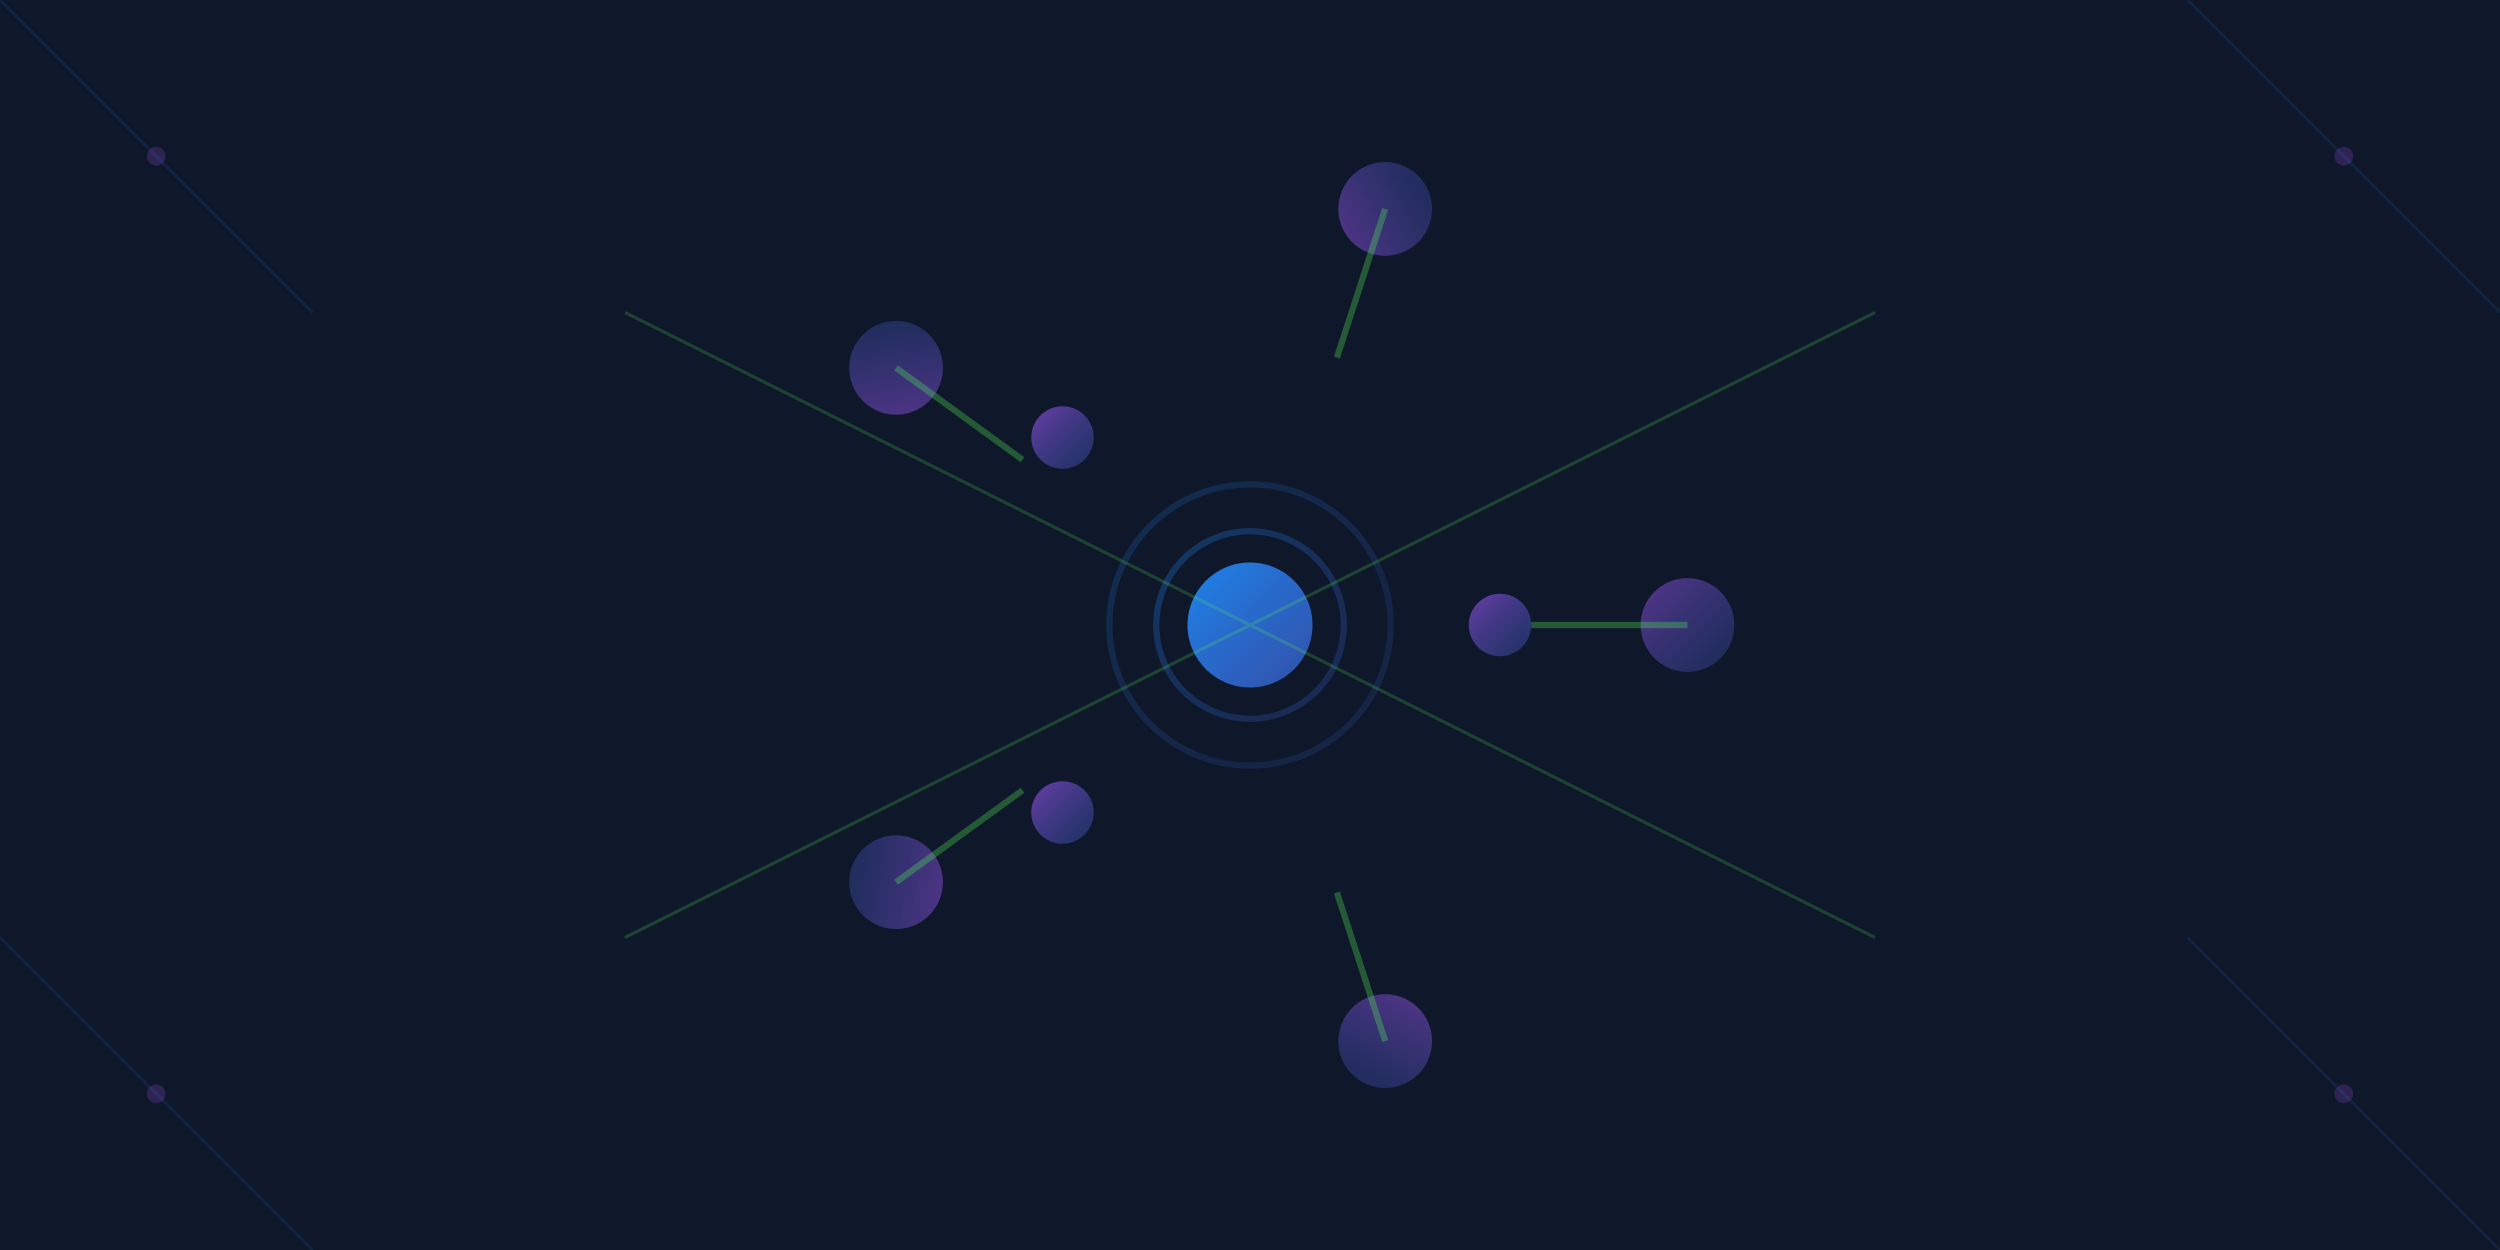 <svg viewBox="0 0 800 400" xmlns="http://www.w3.org/2000/svg">
  
  <rect fill="#0F172A" height="400" width="800"></rect>
  
  
  <defs>
    <linearGradient y2="100%" x2="100%" y1="0%" x1="0%" id="coreGradient">
      <stop style="stop-color:#1E90FF;stop-opacity:0.9" offset="0%"></stop>
      <stop style="stop-color:#4169E1;stop-opacity:0.7" offset="100%"></stop>
    </linearGradient>
    <linearGradient y2="100%" x2="100%" y1="0%" x1="0%" id="expansionGradient">
      <stop style="stop-color:#A855F7;stop-opacity:0.6" offset="0%"></stop>
      <stop style="stop-color:#4169E1;stop-opacity:0.3" offset="100%"></stop>
    </linearGradient>
    <linearGradient id="flowGradient">
      <stop style="stop-color:#55F755;stop-opacity:0.4" offset="0%"></stop>
      <stop style="stop-color:#55F755;stop-opacity:0.1" offset="100%"></stop>
    </linearGradient>
    
    
    <filter id="glow">
      <feGaussianBlur result="coloredBlur" stdDeviation="2"></feGaussianBlur>
      <feMerge>
        <feMergeNode in="coloredBlur"></feMergeNode>
        <feMergeNode in="SourceGraphic"></feMergeNode>
      </feMerge>
    </filter>
  </defs>

  
  <g transform="translate(400, 200)">
    
    <circle opacity="0.3" stroke-width="2" stroke="url(#coreGradient)" fill="none" r="30" cy="0" cx="0">
      
      
    </circle>
    <circle opacity="0.2" stroke-width="2" stroke="url(#coreGradient)" fill="none" r="45" cy="0" cx="0">
      
      
    </circle>
    
    
    <circle filter="url(#glow)" fill="url(#coreGradient)" r="20" cy="0" cx="0"></circle>
    
    
    <g>
      <circle fill="url(#expansionGradient)" r="10" cy="0" cx="80">
        <animateTransform repeatCount="indefinite" dur="20s" type="rotate" attributeName="transform"></animateTransform>
      </circle>
      <circle fill="url(#expansionGradient)" r="10" cy="60" cx="-60">
        <animateTransform repeatCount="indefinite" dur="20s" type="rotate" attributeName="transform"></animateTransform>
      </circle>
      <circle fill="url(#expansionGradient)" r="10" cy="-60" cx="-60">
        <animateTransform repeatCount="indefinite" dur="20s" type="rotate" attributeName="transform"></animateTransform>
      </circle>
    </g>
  </g>

  
  <g transform="translate(400, 200)">
    
    <g transform="rotate(0)">
      <circle opacity="0.8" fill="url(#expansionGradient)" r="15" cy="0" cx="140"></circle>
      <path opacity="0.3" stroke-width="2" stroke="#55F755" d="M90,0 Q115,0 140,0"></path>
    </g>
    
    
    <g transform="rotate(72)">
      <circle opacity="0.8" fill="url(#expansionGradient)" r="15" cy="0" cx="140"></circle>
      <path opacity="0.3" stroke-width="2" stroke="#55F755" d="M90,0 Q115,0 140,0"></path>
    </g>
    
    
    <g transform="rotate(144)">
      <circle opacity="0.8" fill="url(#expansionGradient)" r="15" cy="0" cx="140"></circle>
      <path opacity="0.3" stroke-width="2" stroke="#55F755" d="M90,0 Q115,0 140,0"></path>
    </g>
    
    
    <g transform="rotate(216)">
      <circle opacity="0.8" fill="url(#expansionGradient)" r="15" cy="0" cx="140"></circle>
      <path opacity="0.3" stroke-width="2" stroke="#55F755" d="M90,0 Q115,0 140,0"></path>
    </g>
    
    
    <g transform="rotate(288)">
      <circle opacity="0.8" fill="url(#expansionGradient)" r="15" cy="0" cx="140"></circle>
      <path opacity="0.3" stroke-width="2" stroke="#55F755" d="M90,0 Q115,0 140,0"></path>
    </g>
  </g>

  
  <g opacity="0.2" stroke-width="1" stroke="#55F755" transform="translate(400, 200)">
    <path fill="none" d="M-200,-100 Q-100,-50 0,0"></path>
    <path fill="none" d="M-200,100 Q-100,50 0,0"></path>
    <path fill="none" d="M200,-100 Q100,-50 0,0"></path>
    <path fill="none" d="M200,100 Q100,50 0,0"></path>
  </g>

  
  <g opacity="0.2" fill="#A855F7">
    <circle r="3" cy="50" cx="50"></circle>
    <circle r="3" cy="50" cx="750"></circle>
    <circle r="3" cy="350" cx="50"></circle>
    <circle r="3" cy="350" cx="750"></circle>
  </g>

  
  <g opacity="0.1" stroke-width="1" stroke="#1E90FF">
    <line y2="100" x2="100" y1="0" x1="0"></line>
    <line y2="100" x2="800" y1="0" x1="700"></line>
    <line y2="400" x2="100" y1="300" x1="0"></line>
    <line y2="400" x2="800" y1="300" x1="700"></line>
  </g>
</svg>
